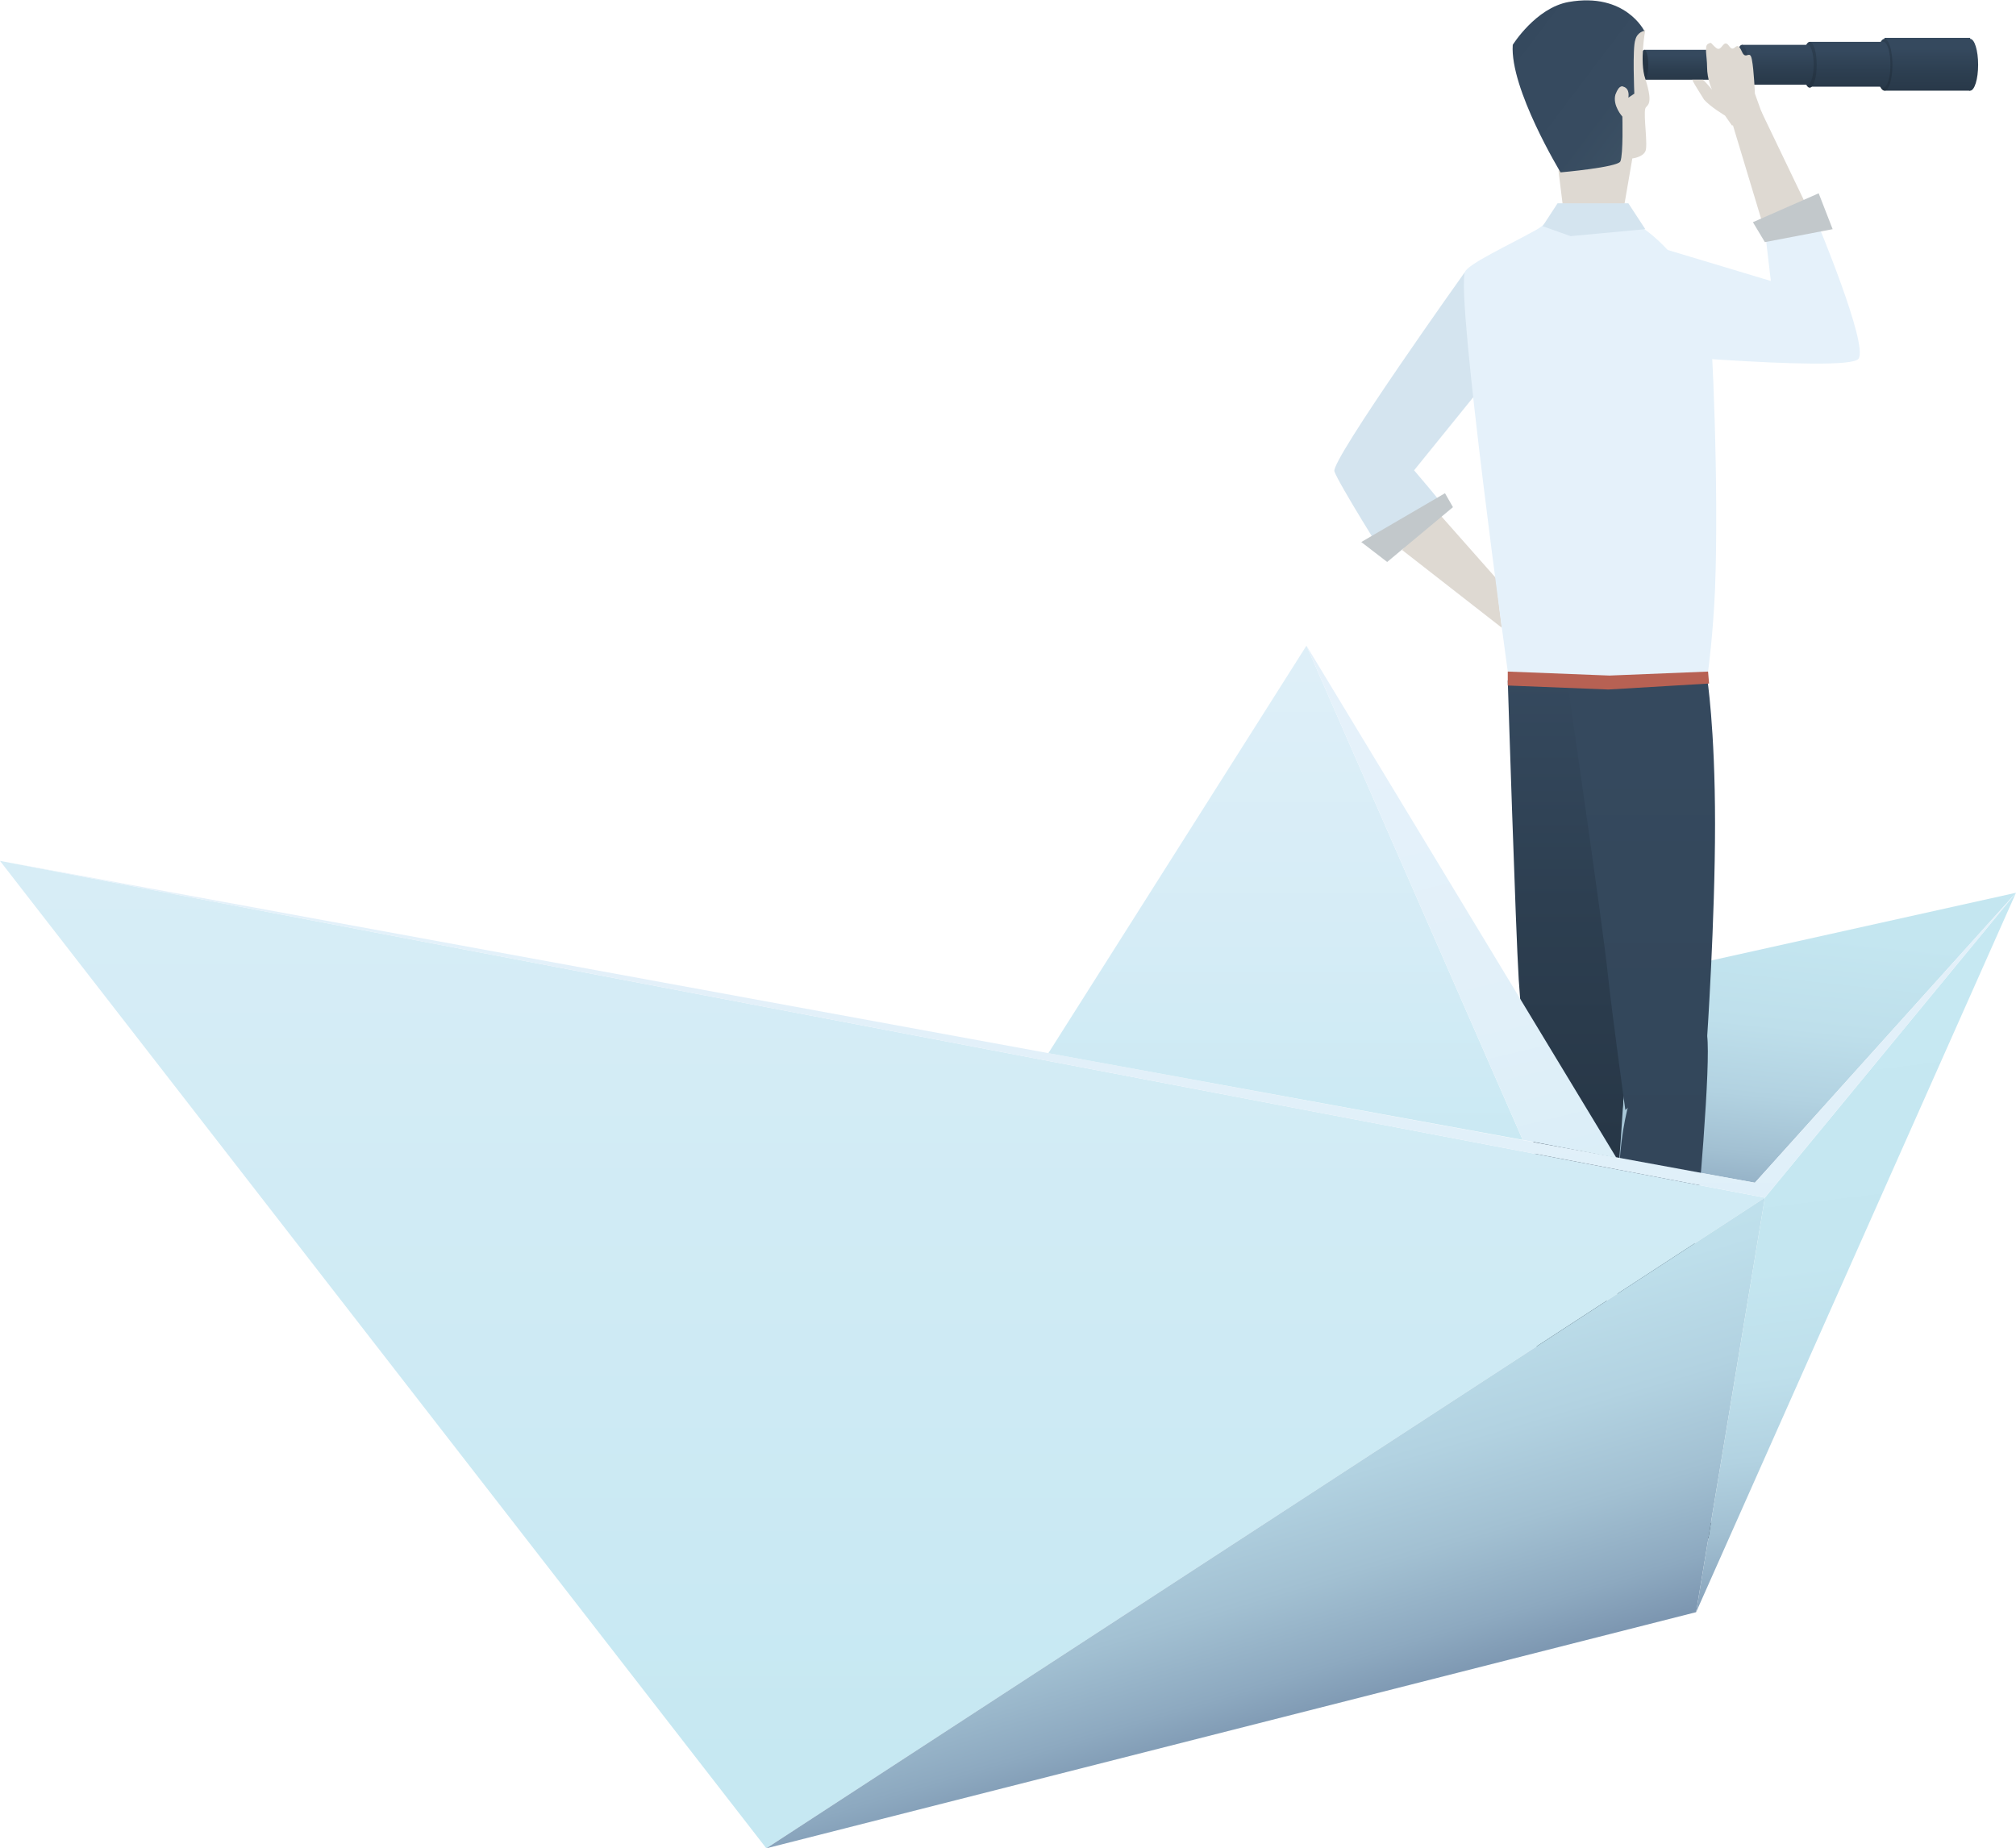<?xml version="1.0" encoding="utf-8"?>
<!-- Generator: Adobe Illustrator 21.1.0, SVG Export Plug-In . SVG Version: 6.00 Build 0)  -->
<svg xmlns="http://www.w3.org/2000/svg" xmlns:xlink="http://www.w3.org/1999/xlink" version="1.1" id="Layer_1" x="0px" y="0px" viewBox="0 0 202.3 185.5" style="enable-background:new 0 0 202.3 185.5;" xml:space="preserve" width="202.3" height="185.5">
<style type="text/css">
	.st0{fill:url(#SVGID_1_);}
	.st1{fill:url(#SVGID_2_);}
	.st2{fill:url(#SVGID_3_);}
	.st3{fill:url(#SVGID_4_);}
	.st4{fill:url(#SVGID_5_);}
	.st5{fill:url(#SVGID_6_);}
	.st6{fill:url(#SVGID_7_);}
	.st7{fill:url(#SVGID_8_);}
	.st8{fill:url(#SVGID_9_);}
	.st9{fill:url(#SVGID_10_);}
	.st10{fill:url(#SVGID_11_);}
	.st11{fill:url(#SVGID_12_);}
	.st12{fill:url(#SVGID_13_);}
	.st13{fill:#DED9D2;}
	.st14{fill:url(#SVGID_14_);}
	.st15{fill:#22313F;}
	.st16{fill:url(#SVGID_15_);}
	.st17{fill:url(#SVGID_16_);}
	.st18{fill:url(#SVGID_17_);}
	.st19{fill:url(#SVGID_18_);}
	.st20{fill:#D4E4EF;}
	.st21{fill:#C2C8CB;}
	.st22{fill:#E5F1FA;}
	.st23{fill:#B76153;}
	.st24{fill:url(#SVGID_19_);}
	.st25{fill:url(#SVGID_20_);}
	.st26{fill:url(#SVGID_21_);}
	.st27{fill:url(#SVGID_22_);}
	.st28{fill:url(#SVGID_23_);}
	.st29{fill:url(#SVGID_24_);}
</style>
<g>
	<linearGradient id="SVGID_1_" gradientUnits="userSpaceOnUse" x1="173.639" y1="132.084" x2="180.194" y2="70.396">
		<stop offset="7.830900e-02" style="stop-color:#68809F"/>
		<stop offset="0.107" style="stop-color:#748DA9"/>
		<stop offset="0.181" style="stop-color:#8DA9C0"/>
		<stop offset="0.265" style="stop-color:#A2C0D2"/>
		<stop offset="0.36" style="stop-color:#B2D2E1"/>
		<stop offset="0.475" style="stop-color:#BEDFEB"/>
		<stop offset="0.629" style="stop-color:#C4E6F0"/>
		<stop offset="0.983" style="stop-color:#C6E8F2"/>
	</linearGradient>
	<polygon class="st0" points="202.3,89.6 152.8,100.6 162.2,116.2 176.1,118.7  "/>
	<g>
		
			<linearGradient id="SVGID_2_" gradientUnits="userSpaceOnUse" x1="213.822" y1="4.875" x2="213.822" y2="13.596" gradientTransform="matrix(1 0 0 1 -16.101 0)">
			<stop offset="0" style="stop-color:#35495E"/>
			<stop offset="0.263" style="stop-color:#2D3F51"/>
			<stop offset="0.648" style="stop-color:#253443"/>
			<stop offset="1" style="stop-color:#22313F"/>
		</linearGradient>
		<ellipse class="st1" cx="197.7" cy="6.5" rx="0.8" ry="2.6"/>
		
			<linearGradient id="SVGID_3_" gradientUnits="userSpaceOnUse" x1="209.505" y1="4.875" x2="209.505" y2="13.596" gradientTransform="matrix(1 0 0 1 -16.101 0)">
			<stop offset="0" style="stop-color:#35495E"/>
			<stop offset="0.263" style="stop-color:#2D3F51"/>
			<stop offset="0.648" style="stop-color:#253443"/>
			<stop offset="1" style="stop-color:#22313F"/>
		</linearGradient>
		<rect x="189.1" y="3.8" class="st2" width="8.6" height="5.3"/>
		
			<linearGradient id="SVGID_4_" gradientUnits="userSpaceOnUse" x1="205.188" y1="2.048" x2="205.188" y2="10.769" gradientTransform="matrix(1 0 0 1 -16.101 0)">
			<stop offset="0" style="stop-color:#35495E"/>
			<stop offset="0.263" style="stop-color:#2D3F51"/>
			<stop offset="0.648" style="stop-color:#253443"/>
			<stop offset="1" style="stop-color:#22313F"/>
		</linearGradient>
		<ellipse class="st3" cx="189.1" cy="6.5" rx="0.8" ry="2.6"/>
		
			<linearGradient id="SVGID_5_" gradientUnits="userSpaceOnUse" x1="205.079" y1="5.103" x2="205.079" y2="12.59" gradientTransform="matrix(1 0 0 1 -16.101 0)">
			<stop offset="0" style="stop-color:#35495E"/>
			<stop offset="0.263" style="stop-color:#2D3F51"/>
			<stop offset="0.648" style="stop-color:#253443"/>
			<stop offset="1" style="stop-color:#22313F"/>
		</linearGradient>
		<ellipse class="st4" cx="189" cy="6.5" rx="0.7" ry="2.3"/>
		
			<linearGradient id="SVGID_6_" gradientUnits="userSpaceOnUse" x1="201.372" y1="5.103" x2="201.372" y2="12.59" gradientTransform="matrix(1 0 0 1 -16.101 0)">
			<stop offset="0" style="stop-color:#35495E"/>
			<stop offset="0.263" style="stop-color:#2D3F51"/>
			<stop offset="0.648" style="stop-color:#253443"/>
			<stop offset="1" style="stop-color:#22313F"/>
		</linearGradient>
		<rect x="181.6" y="4.2" class="st5" width="7.4" height="4.5"/>
		
			<linearGradient id="SVGID_7_" gradientUnits="userSpaceOnUse" x1="197.666" y1="2.928" x2="197.666" y2="10.415" gradientTransform="matrix(1 0 0 1 -16.101 0)">
			<stop offset="0" style="stop-color:#35495E"/>
			<stop offset="0.263" style="stop-color:#2D3F51"/>
			<stop offset="0.648" style="stop-color:#253443"/>
			<stop offset="1" style="stop-color:#22313F"/>
		</linearGradient>
		<ellipse class="st6" cx="181.6" cy="6.5" rx="0.7" ry="2.3"/>
		
			<linearGradient id="SVGID_8_" gradientUnits="userSpaceOnUse" x1="197.498" y1="5.257" x2="197.498" y2="11.909" gradientTransform="matrix(1 0 0 1 -16.101 0)">
			<stop offset="0" style="stop-color:#35495E"/>
			<stop offset="0.263" style="stop-color:#2D3F51"/>
			<stop offset="0.648" style="stop-color:#253443"/>
			<stop offset="1" style="stop-color:#22313F"/>
		</linearGradient>
		<ellipse class="st7" cx="181.4" cy="6.5" rx="0.6" ry="2"/>
		
			<linearGradient id="SVGID_9_" gradientUnits="userSpaceOnUse" x1="194.205" y1="5.257" x2="194.205" y2="11.909" gradientTransform="matrix(1 0 0 1 -16.101 0)">
			<stop offset="0" style="stop-color:#35495E"/>
			<stop offset="0.263" style="stop-color:#2D3F51"/>
			<stop offset="0.648" style="stop-color:#253443"/>
			<stop offset="1" style="stop-color:#22313F"/>
		</linearGradient>
		<rect x="174.8" y="4.5" class="st8" width="6.6" height="4"/>
		
			<linearGradient id="SVGID_10_" gradientUnits="userSpaceOnUse" x1="190.912" y1="3.859" x2="190.912" y2="10.512" gradientTransform="matrix(1 0 0 1 -16.101 0)">
			<stop offset="0" style="stop-color:#35495E"/>
			<stop offset="0.263" style="stop-color:#2D3F51"/>
			<stop offset="0.648" style="stop-color:#253443"/>
			<stop offset="1" style="stop-color:#22313F"/>
		</linearGradient>
		<ellipse class="st9" cx="174.8" cy="6.5" rx="0.6" ry="2"/>
		
			<linearGradient id="SVGID_11_" gradientUnits="userSpaceOnUse" x1="190.801" y1="5.579" x2="190.801" y2="10.484" gradientTransform="matrix(1 0 0 1 -16.101 0)">
			<stop offset="0" style="stop-color:#35495E"/>
			<stop offset="0.263" style="stop-color:#2D3F51"/>
			<stop offset="0.648" style="stop-color:#253443"/>
			<stop offset="1" style="stop-color:#22313F"/>
		</linearGradient>
		<ellipse class="st10" cx="174.7" cy="6.5" rx="0.4" ry="1.5"/>
		
			<linearGradient id="SVGID_12_" gradientUnits="userSpaceOnUse" x1="185.932" y1="5.579" x2="185.932" y2="10.484" gradientTransform="matrix(1 0 0 1 -16.101 0)">
			<stop offset="0" style="stop-color:#35495E"/>
			<stop offset="0.263" style="stop-color:#2D3F51"/>
			<stop offset="0.648" style="stop-color:#253443"/>
			<stop offset="1" style="stop-color:#22313F"/>
		</linearGradient>
		<rect x="165" y="5" class="st11" width="9.7" height="3"/>
		
			<linearGradient id="SVGID_13_" gradientUnits="userSpaceOnUse" x1="181.064" y1="3.263" x2="181.064" y2="8.169" gradientTransform="matrix(1 0 0 1 -16.101 0)">
			<stop offset="0" style="stop-color:#35495E"/>
			<stop offset="0.263" style="stop-color:#2D3F51"/>
			<stop offset="0.648" style="stop-color:#253443"/>
			<stop offset="1" style="stop-color:#22313F"/>
		</linearGradient>
		<ellipse class="st12" cx="165" cy="6.5" rx="0.4" ry="1.5"/>
		<path class="st13" d="M165.1,3c0,0-0.6,3.2,0,4.9c0.9,2.8,0.1,2.6,0,3c-0.2,0.7,0.3,3.8,0,4.3c-0.3,0.6-1.3,0.7-1.3,0.7l-1,5.8    l-5.6,2l-0.8-6.5l2.1-11.9L165.1,3z"/>
		
			<linearGradient id="SVGID_14_" gradientUnits="userSpaceOnUse" x1="623.135" y1="27.511" x2="653.834" y2="63.359" gradientTransform="matrix(0.977 -0.214 0.214 0.977 -468.723 104.9)">
			<stop offset="0.137" style="stop-color:#35495E"/>
			<stop offset="0.411" style="stop-color:#374B60"/>
			<stop offset="0.562" style="stop-color:#3E5365"/>
			<stop offset="0.683" style="stop-color:#4A616F"/>
			<stop offset="0.787" style="stop-color:#5C757C"/>
			<stop offset="0.882" style="stop-color:#728E8E"/>
			<stop offset="0.968" style="stop-color:#8DACA3"/>
			<stop offset="1" style="stop-color:#99BAAD"/>
		</linearGradient>
		<path class="st14" d="M151.8,4.5c-0.3,4.4,4.8,12.8,4.8,12.8s5.7-0.5,6-1.1c0.3-0.7,0.2-4.5,0.2-4.5s-1-1.1-0.7-2.2    c0.4-1.1,0.8-0.8,0.8-0.8c0.7,0.2,0.5,1.1,0.5,1.1l0.6-0.4c0,0-0.2-4.6,0.1-5.4c0.2-0.8,0.9-0.9,0.9-0.9s-1.9-3.9-7.6-2.9    C154.1,0.8,151.8,4.5,151.8,4.5z"/>
		<polygon class="st13" points="144,51.1 150.1,58 150.7,63 140.7,55.2   "/>
		<path class="st15" d="M163.9,151.3v3.1h3V154c0,0,1.7,0.4,3.1,0.4c1.5,0,3.4,0,3.4,0s0.3-0.6-0.5-1.1c-1-0.7-3-0.6-4.3-1.3    c-1.4-0.8-2.2-1.6-2.2-1.6h-2.6V151.3z"/>
		<path class="st15" d="M155.6,151.3v3.1h2.8V154c0,0,1.6,0.4,3,0.4s3.3,0,3.3,0s0.3-0.6-0.4-1.1c-0.9-0.7-2.9-0.6-4.1-1.3    c-1.3-0.8-2-1.6-2-1.6h-2.5V151.3z"/>
		
			<linearGradient id="SVGID_15_" gradientUnits="userSpaceOnUse" x1="174.572" y1="68.34" x2="174.572" y2="152.898" gradientTransform="matrix(1 0 0 1 -16.101 0)">
			<stop offset="0" style="stop-color:#35495E"/>
			<stop offset="0.263" style="stop-color:#2D3F51"/>
			<stop offset="0.648" style="stop-color:#253443"/>
			<stop offset="1" style="stop-color:#22313F"/>
		</linearGradient>
		<path class="st16" d="M155.3,150.7h3.9c0,0,5.1-46.9,3.6-47.4c-1.5-0.5-7.7,0-8.6,13.6C153.2,130.5,155.3,150.7,155.3,150.7z"/>
		
			<linearGradient id="SVGID_16_" gradientUnits="userSpaceOnUse" x1="174.507" y1="68.299" x2="174.507" y2="152.857" gradientTransform="matrix(1 0 0 1 -16.101 0)">
			<stop offset="0" style="stop-color:#35495E"/>
			<stop offset="0.263" style="stop-color:#2D3F51"/>
			<stop offset="0.648" style="stop-color:#253443"/>
			<stop offset="1" style="stop-color:#22313F"/>
		</linearGradient>
		<path class="st17" d="M162.7,112.3c0,0,2.1-19.2,2.6-28.9c0.5-9.7,0-14.7,0-14.7l-14-0.4c0,0,0.8,25.3,1.1,30    c0.3,4.7,1.7,18.6,1.7,18.6L162.7,112.3z"/>
		
			<linearGradient id="SVGID_17_" gradientUnits="userSpaceOnUse" x1="182.854" y1="76.541" x2="182.854" y2="147.923" gradientTransform="matrix(1 0 0 1 -16.101 0)">
			<stop offset="0" style="stop-color:#35495E"/>
			<stop offset="0.147" style="stop-color:#34485C"/>
			<stop offset="1" style="stop-color:#314458"/>
		</linearGradient>
		<path class="st18" d="M163.6,150.7h3.9c0,0,5.1-46.9,3.6-47.4c-1.5-0.5-7.7,0-8.6,13.6C161.5,130.5,163.6,150.7,163.6,150.7z"/>
		
			<linearGradient id="SVGID_18_" gradientUnits="userSpaceOnUse" x1="180.845" y1="76.541" x2="180.845" y2="147.923" gradientTransform="matrix(1 0 0 1 -16.101 0)">
			<stop offset="0" style="stop-color:#35495E"/>
			<stop offset="0.147" style="stop-color:#34485C"/>
			<stop offset="1" style="stop-color:#314458"/>
		</linearGradient>
		<path class="st19" d="M171.3,104.2c0,0,0.8-11.8,0.8-21.5c0-9.7-0.8-14.7-0.8-14.7l-14,0.6c0,0,3.5,24.1,4,28.8    c0.5,4.7,1.8,14,1.8,14L171.3,104.2z"/>
		<path class="st20" d="M147,27.3c0,0-13.4,18.8-13.1,20c0.4,1.2,5.3,9,5.3,9s5.9-5,5.8-5.3c-0.1-0.3-3.1-3.8-3.1-3.8l6.8-8.4    L147,27.3z"/>
		<polygon class="st21" points="139.2,56.4 136.6,54.4 145,49.5 145.8,50.9   "/>
		<path class="st22" d="M151.3,67.4c0,0-5.2-37.6-4.3-40.1c0.3-0.8,4.4-2.7,7.1-4.2c1.3-0.7,1.1-1.3,2.2-1.7c3.5-1.3,5-0.3,6.7,0.1    c0.5,0.1,1.1,0.9,1.7,1.3c3.3,2.1,6.4,7.1,6.8,8.9c0.3,1.4,1,17.3,0.6,27.4c-0.2,4.7-0.7,8.3-0.7,8.3l-9.9,0.9L151.3,67.4z"/>
		<polygon class="st23" points="151.3,68.8 151.3,67.4 161.5,67.8 171.4,67.4 171.5,68.6 161.4,69.2   "/>
		<polygon class="st20" points="154.8,22.7 156.3,20.4 163.4,20.4 165.1,23 157.6,23.7   "/>
		<path class="st22" d="M159.3,33l0.6,2.1c0,0,25.6,2.4,26.6,0.9c1-1.4-4.2-13.8-4.2-13.8l-5.2,0.9l0.6,5.1l-13.3-4    c0,0-3.2,2.7-4.4,4.5C159,30.6,159.3,33,159.3,33z"/>
		<polygon class="st13" points="181.5,21.1 176.7,11.1 173.6,11.6 177.1,23.2   "/>
		<path class="st13" d="M173.1,11.6c0,0-1.5-0.9-2.1-1.6c-0.3-0.5-0.9-1.4-1.2-2l1.1,0c0.5,0.5,0.9,1,0.9,1s-0.5-1-0.5-2.3    c0-1-0.3-2.1,0.1-2.3c0.4-0.2,0.2-0.1,0.8,0.4c0.6,0.5,0.7-1,1.3-0.2c0.6,0.9,0.7-0.8,1.3,0.6c0.4,0.9,0.8-0.3,1,0.8    c0.2,1,0.3,3.4,0.3,3.4l0.9,2.5l-3.2,0.7L173.1,11.6z"/>
		<polygon class="st21" points="182.5,19.4 183.9,23 177.1,24.3 175.9,22.3   "/>
	</g>
	<linearGradient id="SVGID_19_" gradientUnits="userSpaceOnUse" x1="88.528" y1="22.759" x2="88.528" y2="179.806">
		<stop offset="0" style="stop-color:#E5F1FA"/>
		<stop offset="0.187" style="stop-color:#DEEFF8"/>
		<stop offset="0.983" style="stop-color:#C6E8F2"/>
	</linearGradient>
	<polygon class="st24" points="177.1,120.2 76.9,185.5 0,86.4  "/>
	<linearGradient id="SVGID_20_" gradientUnits="userSpaceOnUse" x1="136.577" y1="185.201" x2="108.046" y2="88.814">
		<stop offset="7.830900e-02" style="stop-color:#68809F"/>
		<stop offset="0.107" style="stop-color:#748DA9"/>
		<stop offset="0.181" style="stop-color:#8DA9C0"/>
		<stop offset="0.265" style="stop-color:#A2C0D2"/>
		<stop offset="0.36" style="stop-color:#B2D2E1"/>
		<stop offset="0.475" style="stop-color:#BEDFEB"/>
		<stop offset="0.629" style="stop-color:#C4E6F0"/>
		<stop offset="0.983" style="stop-color:#C6E8F2"/>
	</linearGradient>
	<polygon class="st25" points="170.2,161.8 177.1,120.2 76.9,185.5  "/>
	<linearGradient id="SVGID_21_" gradientUnits="userSpaceOnUse" x1="191.92" y1="172.156" x2="180.354" y2="76.926">
		<stop offset="7.830900e-02" style="stop-color:#68809F"/>
		<stop offset="9.916169e-02" style="stop-color:#748DA9"/>
		<stop offset="0.153" style="stop-color:#8DA9C0"/>
		<stop offset="0.215" style="stop-color:#A2C0D2"/>
		<stop offset="0.285" style="stop-color:#B2D2E1"/>
		<stop offset="0.369" style="stop-color:#BEDFEB"/>
		<stop offset="0.481" style="stop-color:#C4E6F0"/>
		<stop offset="0.74" style="stop-color:#C6E8F2"/>
	</linearGradient>
	<polygon class="st26" points="202.3,89.6 177.1,120.2 170.2,161.8  "/>
	<linearGradient id="SVGID_22_" gradientUnits="userSpaceOnUse" x1="101.174" y1="79.049" x2="101.174" y2="179.197">
		<stop offset="0" style="stop-color:#E5F1FA"/>
		<stop offset="0.352" style="stop-color:#E1F0F9"/>
		<stop offset="0.707" style="stop-color:#D5ECF6"/>
		<stop offset="0.983" style="stop-color:#C6E8F2"/>
	</linearGradient>
	<polygon class="st27" points="0,86.4 176.1,118.7 202.3,89.6 177.1,120.2  "/>
	<linearGradient id="SVGID_23_" gradientUnits="userSpaceOnUse" x1="129.005" y1="21.987" x2="129.005" y2="123.937">
		<stop offset="0" style="stop-color:#E5F1FA"/>
		<stop offset="0.352" style="stop-color:#E1F0F9"/>
		<stop offset="0.707" style="stop-color:#D5ECF6"/>
		<stop offset="0.983" style="stop-color:#C6E8F2"/>
	</linearGradient>
	<polygon class="st28" points="131.1,64.8 105.2,105.7 152.8,114.4  "/>
	<linearGradient id="SVGID_24_" gradientUnits="userSpaceOnUse" x1="142.861" y1="74.403" x2="161.753" y2="154.212">
		<stop offset="0" style="stop-color:#E5F1FA"/>
		<stop offset="0.352" style="stop-color:#E1F0F9"/>
		<stop offset="0.707" style="stop-color:#D5ECF6"/>
		<stop offset="0.983" style="stop-color:#C6E8F2"/>
	</linearGradient>
	<polygon class="st29" points="162.2,116.2 131.1,64.8 152.8,114.4  "/>
</g>
</svg>
